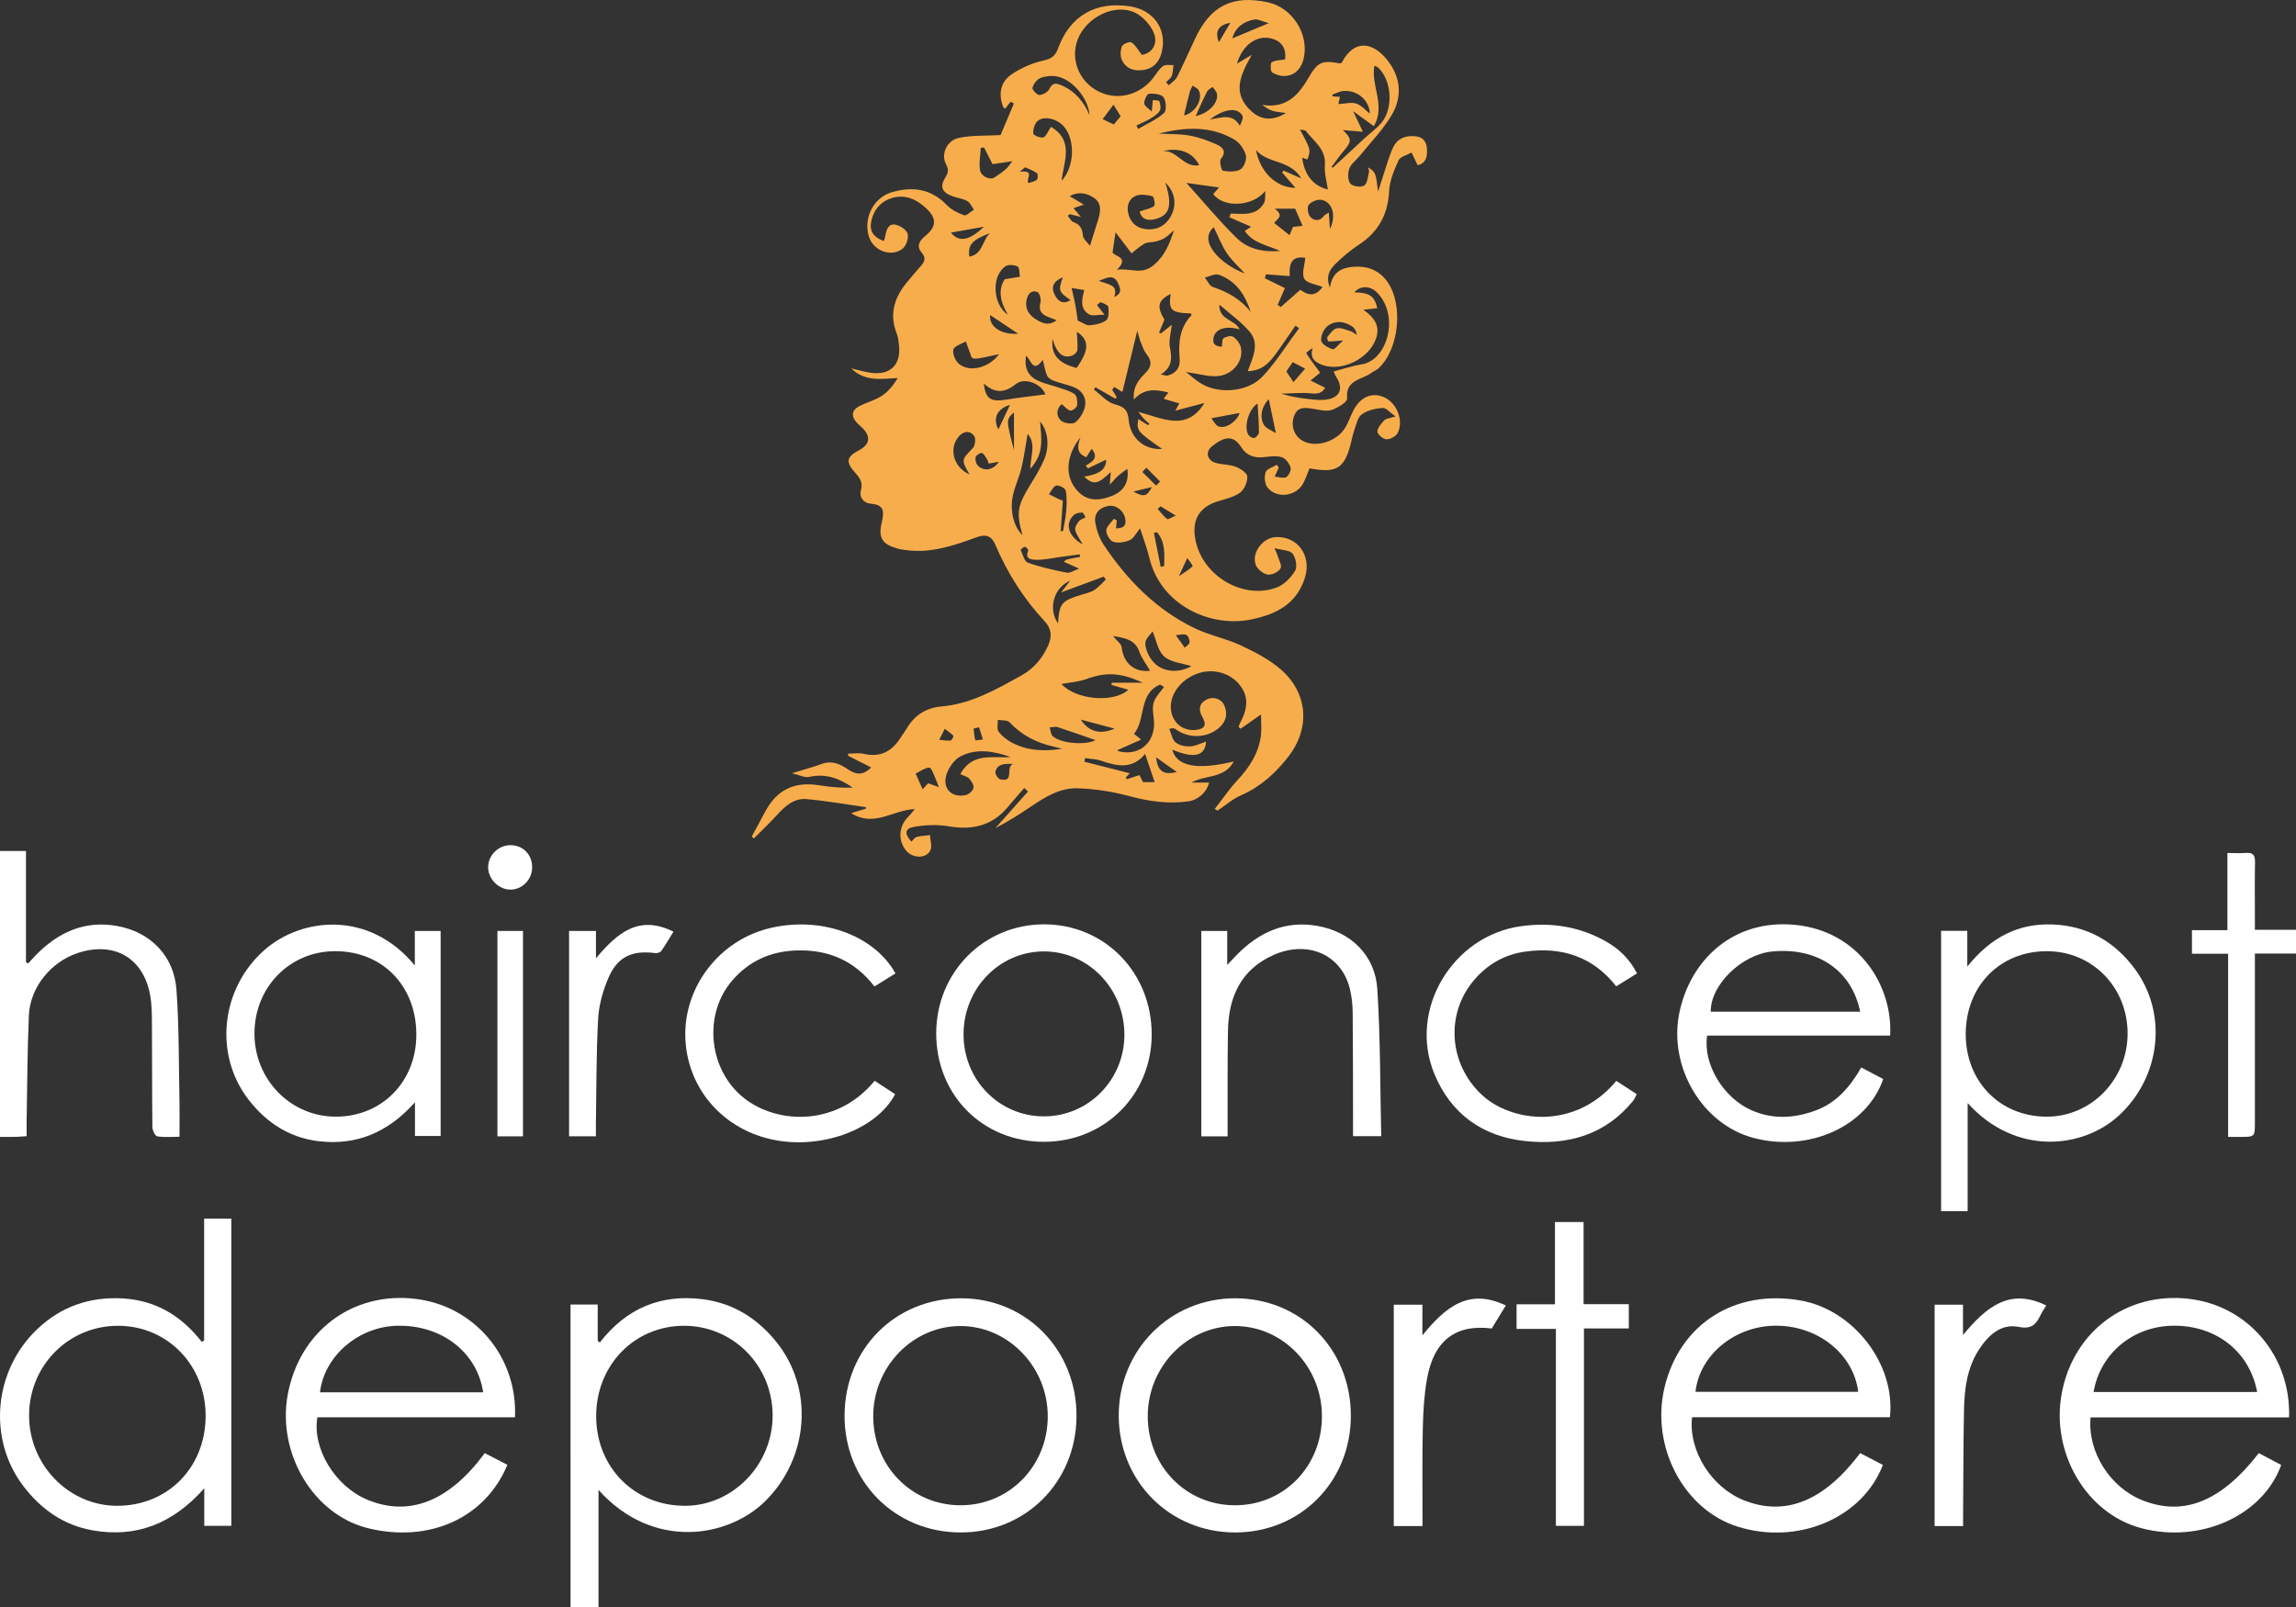 <?xml version="1.0" encoding="utf-8"?>
<!-- Generator: Adobe Illustrator 15.1.0, SVG Export Plug-In . SVG Version: 6.00 Build 0)  -->
<!DOCTYPE svg PUBLIC "-//W3C//DTD SVG 1.1//EN" "http://www.w3.org/Graphics/SVG/1.1/DTD/svg11.dtd">
<svg version="1.1" id="Layer_1" xmlns="http://www.w3.org/2000/svg" xmlns:xlink="http://www.w3.org/1999/xlink" x="0px" y="0px"
	 width="403.73px" height="282.665px" viewBox="0 0 403.73 282.665" enable-background="new 0 0 403.73 282.665"
	 xml:space="preserve">
<rect x="0" y="0" width="403.73" height="282.665" fill="#333333" stroke="none"/>
<g>
	<defs>
		<rect id="SVGID_1_" width="403.73" height="282.665"/>
	</defs>
	<clipPath id="SVGID_2_">
		<use xlink:href="#SVGID_1_"  overflow="visible"/>
	</clipPath>
	<path clip-path="url(#SVGID_2_)" fill="#F8AD4C" d="M213.601,142.271c1.336-1.71,2.56-3.525,4.034-5.106
		c2.085-2.237,3.667-4.689,4.08-7.751c0.15-1.124,0.023-2.285,0.023-3.775c-1.476,1.036-2.535,1.779-3.594,2.523
		c-0.119-0.112-0.237-0.224-0.356-0.336c0.097-0.24,0.17-0.491,0.291-0.717c1.5-2.791,1.415-4.938-0.28-6.878
		c-1.755-2.006-4.691-2.712-7.306-1.754c-2.926,1.071-4.861,3.718-4.594,6.281c0.241,2.318,2.053,3.828,4.331,3.611
		c1.632-0.155,2.008-0.893,1.178-2.309c-0.771-1.313-0.472-2.448,0.808-3.064c1.189-0.573,2.602-0.095,3.104,1.143
		c0.64,1.574,0.196,2.908-1.102,3.97c-2.128,1.742-5.304,1.778-7.524,0.103c-0.181-0.136-0.416-0.201-1.096-0.048
		c0.355,0.819,0.511,1.871,1.121,2.391c0.621,0.529,1.697,0.746,2.558,0.709c0.925-0.039,1.83-0.532,2.802-0.847
		c-0.161,2.598-2.176,3.016-5.949,1.413c0.753,2.946,4.339,3.647,10.814,2.081c-1.65,3.077-4.979,2.304-7.454,3.716h3.102
		c-0.357,1.696-1.949,3.066-3.63,3.299c-3.562,0.493-6.979-0.004-10.449-0.936c-2.944-0.791-6.041-1.269-9.086-1.36
		c-2.974-0.089-5.57,1.472-8.014,3.123c-2.046,1.381-4.117,2.724-6.371,3.864l5.714-6.415c-0.216-0.209-0.431-0.419-0.646-0.628
		c-0.939,1.084-1.904,2.146-2.812,3.253c-2.774,3.388-6.293,4.214-10.508,3.486c-2.003-0.346-4.173-0.246-6.18,0.125
		c-1.538,0.285-1.573,1.23-0.351,2.571c0.308-0.284,0.574-0.724,0.933-0.82c0.752-0.203,1.553-0.227,2.334-0.325
		c0.041,0.914,0.416,1.997,0.055,2.705c-0.766,1.499-3.143,1.392-4.281-0.019c-1.432-1.772-1.269-4.235,0.373-5.876
		c0.325-0.324,0.606-0.693,1.202-1.382c-3.872,0.122-7.129,3.274-11.209,0.711c1.149-0.351,1.865-0.568,2.581-0.787
		c0.014-0.085,0.028-0.171,0.042-0.257c-3.494-0.493-6.977-1.121-10.488-1.429c-2.202-0.194-3.773,1.268-5.198,2.824
		c-1.298,1.418-2.699,2.742-4.055,4.108c-0.119-0.119-0.238-0.238-0.357-0.357c0.745-1.378,1.511-2.745,2.23-4.137
		c2.12-4.101,5.221-5.605,9.789-4.844c1.888,0.315,3.809,0.433,5.734,0.397c-2.361-1.677-4.814-2.542-7.678-1.895
		c-0.784,0.178-1.727-0.348-3.006-0.646c2.13-0.658,3.695-1.065,5.203-1.627c1.724-0.642,3.12-0.063,4.523,0.868
		c1.22,0.809,2.507,1.445,4.196-0.256c-1.469-0.746-2.764-1.404-4.059-2.062c0-0.12,0-0.24,0-0.361c0.925,0,1.891-0.172,2.769,0.032
		c2.808,0.651,4.836-0.352,6.351-2.675c0.406-0.623,0.853-1.22,1.233-1.858c1.372-2.302,3.426-3.577,6.05-3.801
		c5.235-0.446,9.638-2.992,14.073-5.451c2.174-1.205,3.72-3.028,4.727-5.324c0.67-1.528,0.559-2.922-0.572-4.135
		c-3.713-3.984-6.594-8.496-8.724-13.5c-0.631-1.481-1.55-1.981-3.222-1.375c-4.017,1.457-8.071,2.889-12.477,2.287
		c-0.55-0.075-1.107-0.15-1.636-0.307c-2.538-0.753-3.26-1.827-2.691-4.38c0.403-1.807,0.725-3.269-1.896-3.473
		c-1.201-0.093-2.072-1.083-1.718-2.399c0.348-1.293-0.156-2.098-0.952-2.974c-1.792-1.975-1.636-2.829,0.611-4.031
		c1.876-1.004,2.111-2.344,0.663-3.852c-0.342-0.357-0.752-0.652-1.078-1.022c-1.05-1.192-0.849-2.248,0.601-2.949
		c1.278-0.619,2.698-1.002,3.867-1.774c1.102-0.728,1.959-1.828,2.757-3.098c-3.011,0.167-5.847,0.624-8.17-1.699
		c1.091,0.253,2.171,0.574,3.275,0.748c3.537,0.557,5.514-1.339,5.111-4.866c-0.077-0.674-0.145-1.378-0.393-1.999
		c-1.413-3.548-0.347-6.534,1.991-9.262c0.686-0.799,1.337-1.63,2.052-2.403c0.774-0.837,1.262-1.538,0.282-2.67
		c-0.928-1.07-0.28-2.045,0.694-2.838c1.986-1.618,2.053-3.105,0.146-4.874c-1.663-1.544-3.617-2.484-5.931-1.821
		c-1.916,0.549-3.161,1.9-3.66,3.858c-0.47,1.845,0.195,3.021,2.169,3.73c0.092-0.339,0.21-0.663,0.266-0.997
		c0.177-1.058,0.574-2.138,1.802-1.875c0.822,0.176,1.954,0.929,2.117,1.62c0.186,0.784-0.286,2.148-0.938,2.631
		c-2.11,1.563-5.236,0.241-5.937-2.316c-0.893-3.252,0.907-6.749,4.151-7.672c3.553-1.011,6.828-0.595,9.574,2.259
		c0.803,0.835,1.964,1.429,3.072,1.814c0.413,0.143,1.143-0.628,1.728-0.983c-0.392-0.523-0.679-1.237-1.201-1.525
		c-0.795-0.438-1.767-0.538-2.637-0.857c-1.79-0.656-2.209-1.688-1.188-3.296c0.529-0.833,0.604-1.368,0.113-2.301
		c-0.946-1.795,0.134-4.214,2.299-4.655c2.308-0.471,4.74-0.338,7.291-0.477c0.689-1.632,1.519-3.6,2.35-5.568
		c-0.199-0.101-0.398-0.201-0.597-0.302c-0.302,0.399-0.604,0.797-0.942,1.244c-0.153-0.146-0.329-0.237-0.38-0.374
		c-0.849-2.297-0.446-4.408,1.608-5.755c1.666-1.093,3.611-1.959,5.55-2.373c1.439-0.308,2.062-0.858,2.529-2.138
		c2.082-5.71,6.621-8.319,12.657-7.375c4.029,0.63,6.399,3.827,5.642,7.71c-0.342,1.758-1.268,3.114-3.171,3.456
		c-1.678,0.301-3.17-0.152-3.92-1.753c-0.315-0.672-0.265-1.7,0.022-2.4c0.17-0.414,1.377-0.871,1.684-0.665
		c0.713,0.48,1.164,1.351,1.821,2.193c1.921-0.346,3.016-2.125,1.915-4.265c-0.657-1.279-1.868-2.567-3.151-3.174
		c-3.544-1.679-8.519,0.783-10.045,4.695c-1.477,3.785,0.529,8.075,4.45,9.517c3.181,1.169,6.816-0.005,8.904-2.855
		c0.509-0.695,0.982-1.48,1.657-1.964c0.428-0.307,1.199-0.134,1.816-0.176c-0.089,0.645-0.072,1.331-0.302,1.921
		c-0.168,0.43-0.66,0.733-1.007,1.093c0.164,0.179,0.329,0.359,0.493,0.538c0.494-0.482,1.156-0.879,1.452-1.462
		c1.117-2.205,2.114-4.471,3.16-6.713c2.697-5.79,6.566-7.735,12.767-6.419c4.322,0.917,7.329,5.59,6.335,9.894
		c-0.38,1.645-1.363,2.856-3.082,3.061c-0.805,0.096-1.781-0.184-2.467-0.624c-0.308-0.197-0.338-1.593-0.06-1.773
		c0.604-0.392,1.488-0.351,2.331-0.499c0.278-1.878-0.574-3.249-2.449-3.699c-2.562-0.615-5.033,1.149-6.004,4.433
		c0.945-0.56,1.778-1.053,2.611-1.546c-1.926,3.443-3.645,6.675-0.045,9.947c1.761,1.6,3.825,1.672,6.055,0.283
		c-0.861-0.13-1.635-0.161-2.35-0.38c-0.657-0.202-1.252-0.606-1.833-1.058c3.949,0.686,6.204-1.442,7.975-4.48
		c1.818-3.119,2.395-3.381,5.785-2.799c0.097-0.072,0.229-0.126,0.28-0.222c2.149-4.055,5.395-3.59,7.937-0.397
		c2.431,3.053,2.694,6.478,0.781,9.719c-1.521,2.577-3.688,4.775-5.586,7.129c-0.619,0.769-1.535,1.405-1.86,2.273
		c-0.293,0.782-0.278,2.055,0.19,2.633c0.404,0.499,1.901,0.706,2.438,0.341c0.579-0.396,0.631-1.597,0.858-2.461
		c0.052-0.193-0.119-0.445-0.213-0.755c1.367,0.873,1.372,0.886,1.797,4.272c0.251-0.785,0.493-1.574,0.756-2.356
		c0.606-1.805,1.09-3.669,1.877-5.393c0.661-1.448,1.955-2.094,3.661-1.998c1.466,0.083,2.167,0.767,2.287,2.137
		c0.129,1.478-0.193,2.698-1.637,2.965c-0.413-0.863-0.738-1.539-1.063-2.215c-0.788,0.445-1.978,0.705-2.284,1.371
		c-0.789,1.713-1.57,3.587-1.662,5.431c-0.205,4.137-1.908,7.18-5.344,9.427c-1.491,0.976-2.879,2.158-4.149,3.411
		c-0.951,0.938-1.684,2.13-0.918,4.131c0.401-2.683,1.994-3.5,3.994-3.672c2.427-0.21,4.538,0.473,6.045,2.528
		c2.935,4.004,2.16,11.995-1.505,15.327c-0.355,0.323-0.849,0.49-1.235,0.784c-1.648,1.254-4.606,1.166-4.267,4.534
		c0.06,0.597-1.676,1.647-2.743,2.002c-0.913,0.304-2.066-0.029-3.097-0.186c-1.456-0.222-2.899-0.537-3.525,1.346
		c-0.62,1.867,0.218,3.752,1.974,4.467c2.357,0.959,5.756-0.257,7.108-2.608c0.522-0.908,0.879-1.91,1.344-2.853
		c1.209-2.447,3.306-3.365,5.448-2.404c2.227,0.998,3.494,4.126,2.368,6.295c-0.302,0.58-1.304,1.12-1.963,1.095
		c-0.58-0.021-1.59-0.859-1.587-1.331c0.006-0.684,0.673-1.436,1.211-2.016c0.29-0.313,0.902-0.328,1.975-0.671
		c-0.971-0.673-1.652-1.535-2.271-1.492c-1.259,0.087-2.666,0.407-3.664,1.12c-0.732,0.523-0.973,1.801-1.317,2.783
		c-0.328,0.93-0.488,1.917-0.756,2.87c-1.109,3.926-2.518,4.711-7.121,3.846c-0.322,0.79-0.625,1.641-1.008,2.453
		c-1.145,2.426-4.692,3.018-6.368,0.934c-0.501-0.623-0.61-1.893-0.35-2.685c0.196-0.595,1.272-0.9,1.956-1.334l0.37,0.479
		c-0.188,0.414-0.375,0.828-0.729,1.613c0.782,0.056,1.581,0.352,2.04,0.079c0.456-0.272,0.91-1.227,0.761-1.683
		c-0.237-0.717-0.876-1.601-1.536-1.808c-0.95-0.299-2.082-0.141-3.118-0.023c-1.697,0.193-3.065-0.241-4.006-1.721
		c-1.46-2.298-3.061-1.847-5.146-0.188c-1.264,1.006-0.862,2.527,0.696,2.943c1.13,0.302,2.376,0.245,3.452,0.658
		c0.82,0.315,1.999,1.078,2.043,1.709c0.064,0.932-0.493,2.246-1.231,2.811c-1.03,0.788-2.45,1.118-3.745,1.497
		c-3.392,0.991-4.795,3.202-4.164,6.717c1.139,6.344,8.257,10.704,14.254,8.527c1.305-0.474,2.541-1.723,3.285-2.936
		c0.431-0.704,0.134-2.279-0.421-3.03c-0.454-0.614-1.774-0.589-3.187-0.978c0.334,0.787,0.439,0.979,0.497,1.183
		c0.229,0.81,0.852,1.852,0.558,2.379c-0.35,0.627-1.557,1.209-2.269,1.087c-0.792-0.135-1.803-0.952-2.087-1.708
		c-0.794-2.121,1.235-4.774,3.513-4.883c3.833-0.183,6.327,3.221,5.149,7.081c-1.437,4.708-5.109,6.532-9.557,7.42
		c-7.154,1.429-15.846-2.549-17.824-10.883c-0.395-1.662-1.022-3.269-1.625-5.158c-0.695,0.838-1.111,1.751-1.8,2.065
		c-0.861,0.392-2.035,0.576-2.903,0.304c-0.597-0.187-1.262-1.313-1.239-1.998c0.023-0.695,0.852-1.364,1.328-2.044
		c0.171,0.089,0.342,0.178,0.512,0.268c-0.036,0.424-0.073,0.849-0.12,1.405c1.325,0.015,1.879-0.493,1.596-1.781
		c-0.312-1.42-1.635-2.406-3.012-2.146c-1.579,0.297-2.485,1.38-2.234,2.906c0.224,1.363,0.73,2.79,1.492,3.935
		c4.114,6.179,9.212,11.378,15.968,14.646c2.601,1.258,5.54,1.809,8.158,3.036c2.493,1.17,5.046,2.49,7.087,4.293
		c4.683,4.138,5.112,10.23,1.296,15.191c-2.239,2.91-4.906,5.355-8.374,6.868c-1.485,0.649-2.759,1.781-4.128,2.694
		C213.931,142.46,213.766,142.365,213.601,142.271 M201.866,74.763c0.084-0.077,0.168-0.154,0.252-0.231
		c-0.31-0.272-0.64-0.524-0.925-0.82c-0.273-0.282-0.499-0.609-1.033-1.277c4.333,1.131,8.491,3.53,11.63-1.562
		c-1.666,0.436-3.215,0.842-5.12,1.342c0.436-0.795,0.582-1.064,0.696-1.273c-0.979-0.288-1.819-0.534-2.751-0.808
		c0.358-0.474,0.538-0.713,0.835-1.107c-2.262-0.572-4.247-0.762-6.073,1.232c-0.207-2.371,0.966-3.566,2.124-4.758
		c0.964-0.992,1.109-1.955,0.185-3.107c-0.492-0.614-0.772-1.413-1.079-2.157c-0.234-0.567-0.36-1.179-0.625-2.079
		c-0.962,3.953-1.822,7.487-2.623,10.777c-0.349-0.214-0.899-0.552-1.449-0.889c-0.112,0.169-0.224,0.338-0.335,0.507
		c0.259,0.423,0.518,0.846,0.776,1.269c-0.07,0.099-0.141,0.198-0.212,0.298c-1.172-0.672-2.343-1.344-3.515-2.015
		c-0.095,0.13-0.19,0.26-0.285,0.39c1.209,0.902,2.304,2.233,3.658,2.595c1.655,0.443,2.317,0.989,2.471,2.735
		c0.289,3.293,2.844,5.371,5.882,5.12c-4.414-3.078-4.515-3.201-4.196-5.251C200.75,74.064,201.309,74.414,201.866,74.763
		 M208.533,65.419c0.899,0.704,1.589,1.313,2.345,1.826c3.13,2.126,8.474,1.829,11.177-1.079c2.389-2.57,4.267-5.614,6.37-8.448
		l-0.63-0.454c-1.102,1.595-2.183,3.206-3.313,4.78c-1.187,1.652-2.488,3.163-5.082,3.241c0.925-2.449,2.141-4.877,0.293-7.006
		c-1.53-1.763-3.495-3.146-5.268-4.698c-0.144,2.726,2.7,2.549,3.558,4.344c-2.426-0.686-4.256-0.118-4.588,1.441
		c-0.277,1.304,0.543,1.562,1.461,1.606c0.095-0.605,0.013-1.324,0.277-1.489c0.463-0.29,1.315-0.51,1.685-0.269
		c0.601,0.392,1.174,1.12,1.354,1.811c0.591,2.267-1.213,4.795-3.926,5.102C212.598,66.314,210.861,65.74,208.533,65.419
		 M239.734,54.474c2.105,1.477,2.942,2.967,2.225,5.071c-1.193,3.505-5.992,5.9-9.46,4.626c-1.263-0.465-2.241-1.213-1.668-2.942
		c-0.489,0.258-1.187,0.819-1.139,0.893c0.822,1.261,1.736,2.461,2.445,3.425c-0.479,0.389-1.082,0.879-1.686,1.368
		c0.81,0.406,1.619,0.811,2.564,1.284c-0.858,1.487-2.274,0.912-3.549,0.908c-1.395-0.005-2.789,0.083-4.185,0.13
		c1.685,0.523,3.293,0.777,4.912,0.952c0.979,0.105,1.989,0.227,2.953,0.099c2.498-0.334,3.171-1.956,1.787-4.05
		c-0.191-0.29-0.289-0.641-0.411-0.918c1.699-0.44,3.288-0.984,4.922-1.248c4.557-0.737,6.673-8.498,2.754-12.573
		c-1.268-1.319-3.041-1.287-4.043-0.075c2.636,0.023,3.532,0.629,4.031,2.772C241.535,54.27,240.89,54.343,239.734,54.474
		 M216.192,38.213c0.068-0.216,0.136-0.433,0.204-0.65c2.153,0.028,4.484,0.471,5.837-1.799c0.342-0.574,0.185-1.446,0.258-2.182
		c-2.11,2.719-7.29,3.066-9.157,0.549c0.364-0.412,0.73-0.827,1.031-1.167c-1.871-0.26-3.645-0.505-5.748-0.797
		c2.994,3.319,5.746,6.651,8.81,9.665c2.031,2.001,4.796,2.56,7.671,2.298c-2.162-1-4.708-1.311-6.22-3.511
		c0.459-0.306,0.799-0.532,1.119-0.747C218.638,39.28,217.415,38.747,216.192,38.213 M190.622,83.834
		c2.877-0.477,3.854-1.331,3.883-2.998c-0.991,0.474-2.101,1.006-3.211,1.537c-0.124-0.168-0.249-0.337-0.373-0.505
		c1.239-0.677,2.316-1.401,1.038-2.944c-0.334,0.53-0.611,0.97-0.931,1.478c-1.708-0.641-1.649-1.851-1.038-3.504
		c-2.488,3.121-2.749,6.59-0.908,8.975c1.621,2.101,3.692,2.493,6.637,1.256c1.942-0.816,2.859-2.432,2.511-4.675
		c-0.575,0.431-1.106,0.778-1.576,1.193c-0.434,0.384-0.803,0.841-1.506,1.593c0.081-1.08,0.118-1.571,0.167-2.216
		C193.028,85.197,192.292,85.331,190.622,83.834 M206.456,40.492c-0.555,0.463-1.069,0.99-1.677,1.37
		c-0.486,0.305-1.072,0.48-1.636,0.625c-0.614,0.157-1.335,0.062-1.863,0.348c-0.836,0.453-1.55,1.131-2.312,1.712
		c-0.977-1.285-1.89-2.484-2.816-3.702c-0.173,1.185-0.321,2.2-0.514,3.524c0.262,0.756,3.096,0.819,0.76,3.064
		c2.473-0.329,4.353,1.048,6.583-0.902C204.964,44.796,205.655,42.763,206.456,40.492 M203.732,23.495
		c1.82,0.1,3.671,0.027,5.45,0.351c1.667,0.303,3.313,0.902,4.86,1.609c0.956,0.437,1.7,1.205,0.636,2.494
		c-0.312,0.378,0.098,2.033,0.352,2.076c1.013,0.173,2.278,0.247,3.093-0.239c0.626-0.373,1.145-1.758,0.946-2.484
		c-0.282-1.03-1.073-2.192-1.982-2.733C212.873,22.063,208.32,22.36,203.732,23.495 M180.697,76.303
		c-0.367,2.076-0.631,4.068-1.09,6.015c-0.367,1.556-1.064,3.032-1.449,4.585c-0.674,2.715,0.085,5.804,1.629,7.19
		c-1.107-3.981-0.898-5.132,1.4-8.87c0.902-1.468,1.826-2.953,2.473-4.539c0.961-2.357,0.554-5.086-0.77-6.543
		c0.221,2.842,0.777,5.698-1.738,8.291C181.261,80.064,182.206,77.958,180.697,76.303 M200.929,120.063
		c-3.88-1.834-6.572-1.864-9.817-0.669c-1.466,0.539-3.096,0.631-4.469,0.891c2.424,2.705,8.99,3.456,11.781,1.024
		c-1.035-0.298-2.021-0.581-3.006-0.865c0.034-0.127,0.068-0.254,0.102-0.381H200.929z M234.118,29.382
		c0.082,0.034,0.165,0.067,0.248,0.101c1.832-1.697,3.66-3.399,5.498-5.089c1-0.921,2.126-1.731,3.007-2.753
		c2.148-2.492,1.891-7.346-0.437-9.669c-0.262-0.262-0.681-0.369-0.762-0.412c-0.66,3.506,2.042,7.01-0.096,10.629
		c-1.248-0.904-2.261-1.637-3.646-2.641c0.718,1.512,1.159,2.44,1.72,3.621c-1.572-0.129-2.546-0.209-3.52-0.289
		c1.522,1.401,1.564,2.015,0.351,3.415C235.635,27.273,234.902,28.351,234.118,29.382 M168.853,136.141
		c2.17-3.932,5.743-2.733,8.868-3.011c-2.958-1.022-5.992-1.594-8.851-0.099c-1.095,0.573-2.055,1.978-2.446,3.205
		c-0.782,2.452,0.987,4.179,3.458,3.565c0.53-0.131,1.206-0.755,1.303-1.252c0.094-0.485-0.377-1.175-0.769-1.629
		C170.125,136.583,169.563,136.478,168.853,136.141 M205.854,51.674c-2.286,1.195-2.477,2.195-1.104,4.546
		c-0.34,0.826-0.644,1.564-0.946,2.303c0.119,0.033,0.237,0.066,0.357,0.099c0.688-0.55,1.376-1.101,1.893-1.513
		c-0.148,1.415-0.565,2.722-0.344,3.909c0.351,1.865,0.531,3.507-1.6,4.837c0.664,0.114,0.966,0.258,1.21,0.192
		c1.524-0.415,2.253-1.426,2.111-3.018c-0.248-2.791,0.011-5.438,2.081-7.596c0.034-0.036-0.071-0.204-0.114-0.309
		C205.912,54.994,205.454,54.58,205.854,51.674 M229.516,45.346c-2.12-0.341-2.894,0.605-2.729,3.208
		c-1.385-0.104-2.786-0.208-4.187-0.313c-0.061,0.234-0.12,0.467-0.181,0.7c1.202,0.59,2.403,1.18,3.521,1.727
		c-0.453,1.047-0.865,1.996-1.276,2.946c0.185,0.126,0.368,0.251,0.553,0.376c1.126-0.994,2.252-1.988,3.424-3.022
		c1.326,0.956,2.604,1.306,3.924-0.5c-1.166-0.476-2.752-0.639-3.214-1.445C228.853,48.153,229.409,46.682,229.516,45.346
		 M186.675,71.07c-0.973,0.889-0.96,2.1-0.138,2.874c0.533,0.502,2.058,0.726,2.542,0.335c0.847-0.685,1.57-1.887,1.734-2.965
		c0.21-1.386-0.549-2.673-1.989-3.23c-1.146-0.443-2.367-0.69-3.521-1.115c-0.453-0.167-0.996-0.5-1.177-0.902
		c-0.347-0.775-0.467-1.653-0.761-2.801c-1.719,2.461-2.031,0.064-2.93-0.708c-0.385,2.192,0.376,3.617,2.136,4.42
		c1.111,0.508,2.34,0.75,3.502,1.153c0.985,0.341,2.064,0.584,2.874,1.18c0.426,0.314,0.54,1.312,0.457,1.957
		c-0.049,0.383-0.784,0.977-1.161,0.942C187.763,72.167,187.333,71.583,186.675,71.07 M200.399,37.182
		c1.038-0.355,1.93-0.479,2.542-0.959c0.239-0.187-0.03-1.653-0.273-1.713c-0.931-0.232-2.059-0.419-2.902-0.087
		c-1.274,0.501-1.689,1.785-1.371,3.124c0.36,1.512,1.37,2.492,2.919,2.724c2.123,0.317,3.79-0.621,4.698-2.505
		c0.946-1.967,0.539-4.065-1.102-5.661c1.257,3.982,0.832,5.692-1.646,6.393C201.835,38.901,200.726,38.589,200.399,37.182
		 M188.104,37.658l-0.343,0.291c0.316,0.379,0.559,0.946,0.961,1.099c1.102,0.422,1.598,1.021,1.673,2.282
		c0.042,0.699,0.876,1.35,1.265,1.897c0.541-1.722,1.002-3.171,1.452-4.624c0.443-1.429,0.638-2.908-0.797-3.842
		c-1.277-0.832-2.734-1.114-4.233-0.262c0.848,0.503,1.499,0.889,2.497,1.48c-0.933,0.325-1.343,0.468-1.815,0.632
		c0.414,0.488,0.727,0.857,1.316,1.552C189.125,37.918,188.614,37.789,188.104,37.658 M196.441,131.943
		c0.125,0.058,0.33,0.202,0.555,0.248c3.718,0.752,6.412-1.998,5.872-5.916c-0.13-0.94-0.256-1.996,0.044-2.847
		c0.339-0.962,1.16-1.753,1.772-2.618c-0.233-0.14-0.466-0.279-0.699-0.419c-3.818,1.61-2.476,6.115-4.579,8.665
		c0.375,0.299,0.65,0.519,1.267,1.011C199.046,130.789,197.739,131.368,196.441,131.943 M233.495,33.324
		c-0.191-1.407-0.647-2.861-0.528-4.267c0.238-2.828-1.923-4.17-3.318-5.992c-0.159-0.208-0.622-0.183-1.076-0.299
		c1.938,3.57,1.938,3.57,1.316,5.296c-0.306-0.108-0.588-0.208-0.915-0.324C229.398,30.84,230.943,32.695,233.495,33.324
		 M186.774,131.679c-0.529-0.133-1.056-0.275-1.587-0.397c-2.956-0.681-5.539-1.977-7.642-4.248c-0.396-0.426-1.38-0.307-2.092-0.44
		c0.031,0.71-0.2,1.616,0.151,2.087c0.599,0.803,1.488,1.477,2.389,1.95C180.761,132.083,183.772,132.148,186.774,131.679
		 M184.808,22.309c4.105,2.435,2.245,6.109,1.854,9.502c2.28-2.421,2.458-7.202,0.404-9.573c-1.188-1.371-3.52-1.943-4.64-0.93
		c-0.515,0.466-0.78,1.447-0.741,2.172c0.016,0.29,1.258,0.844,1.756,0.687C183.956,24.004,184.246,23.125,184.808,22.309
		 M188.202,102.104c-2.992,1.28-3.914,5.035-2.158,7.527c0.231-3.531,0.573-3.942,4.144-5.05c0.764-0.237,1.593-0.398,2.247-0.819
		c0.754-0.486,1.347-1.221,2.01-1.848c-0.118-0.17-0.236-0.339-0.355-0.509c-2.357,0.872-4.715,1.744-7.502,2.775
		C187.238,103.345,187.597,102.882,188.202,102.104 M189.917,97.931c-0.015-0.147-0.03-0.293-0.046-0.44
		c-1.212,0.163-2.423,0.329-3.636,0.489c-1.337,0.178-2.678,0.501-4.01,0.466c-0.705-0.018-2.124-0.04-1.414-1.627
		c0.054-0.119-0.393-0.654-0.6-0.649c-0.259,0.006-0.762,0.483-0.726,0.561c0.357,0.792,0.638,2.005,1.252,2.222
		c2.222,0.787,4.551,1.304,6.871,1.76c0.566,0.111,1.255-0.4,2.141-0.715c-1.103-0.498-1.854-0.836-2.714-1.224
		c0.327-0.211,0.47-0.365,0.638-0.402C188.417,98.206,189.168,98.075,189.917,97.931 M172.975,67.439
		c0.367,2.803,1.246,3.285,4.117,2.82c2.252-0.364,4.524-0.61,6.728-0.9c-0.583-1.78-3.585-3.108-5.207-1.806
		C176.737,69.058,175.028,69.282,172.975,67.439 M220.852,26.36c0.724,3.919,3.587,6.673,6.941,6.678
		c-0.851-0.978-1.6-1.84-2.349-2.701c0.092-0.109,0.183-0.218,0.275-0.327c0.895,0.394,1.789,0.789,3.109,1.372
		C226.825,28.009,222.834,28.837,220.852,26.36 M197.986,136.726c0.04,0.107,0.08,0.213,0.12,0.32
		c0.734-0.238,1.467-0.477,2.259-0.735c0.255,0.507,0.494,0.983,0.625,1.243h2.053c-0.516-1.518-1.063-3.13-1.686-4.964
		c-2.233,2.728-4.898,2.179-7.67,1.213c-0.913-0.318-1.932-0.329-2.902-0.48c-0.032,0.212-0.064,0.425-0.096,0.637
		c2.66,0.677,5.319,1.353,7.963,2.026C198.583,136.063,198.284,136.395,197.986,136.726 M194.211,55.342
		c-1.209,0-2.143,0.283-2.704-0.054c-1.694-1.016-1.245-2.712-0.854-4.283c-0.876-0.14-1.617-0.259-2.232-0.358
		c0.244,1.072,0.491,2.021,0.67,2.983c0.188,1.011,0.31,2.034,0.416,2.748c0.884,0.376,1.504,0.88,2.073,0.829
		c1.021-0.093,2.181-0.298,2.949-0.89c0.467-0.359,0.454-1.55,0.359-2.331c-0.04-0.334-0.813-0.635-1.302-0.826
		c-0.145-0.056-0.456,0.315-0.691,0.49C193.188,54.026,193.48,54.402,194.211,55.342 M209.498,117.145
		c-1.555-0.501-3.568-0.635-4.777-1.689c-1.135-0.99-1.417-2.954-2.041-4.41c-0.316,0.468-1.292,1.269-1.285,2.061
		c0.009,1.062,0.573,2.284,1.265,3.142C204.264,118.235,207.25,118.473,209.498,117.145 M170.855,62.877
		c-0.449-1.243-0.737-2.038-1.024-2.833c-0.773,0.465-2.05,0.814-2.191,1.425c-0.174,0.754,0.357,2.028,1.006,2.547
		c1.946,1.552,5.283,0.63,7.037-1.729C171.422,63.203,171.422,63.203,170.855,62.877 M191.582,20.246
		c-0.181-2.94-3.044-6.342-5.802-6.819c-0.92-0.158-2-0.049-2.857,0.302c-0.617,0.253-1.19,1.053-1.377,1.723
		c-0.086,0.311,0.813,1.279,1.23,1.258c0.623-0.032,1.494-0.539,1.76-1.087c0.543-1.118,1.204-1.006,2.079-0.635
		C189.023,16.008,190.56,17.848,191.582,20.246 M219.932,54.857c-0.983-2.978-2.556-5.474-5.635-6.541
		c-0.676-0.233-1.618,0.309-2.438,0.494c0.463,0.572,0.82,1.464,1.408,1.66C215.892,51.345,218.185,52.63,219.932,54.857
		 M195.731,111.851c0.689,0.873,1.443,1.391,1.507,1.984c0.301,2.781,2.259,4.475,5.007,4.119c-0.644-1.102-1.473-2.14-1.893-3.322
		C199.587,112.475,197.857,112.214,195.731,111.851 M170.484,83.439c-1.493-2.578-1.424-2.58,0.576-4.631
		c0.416-0.427,0.56-1.688,0.236-2.144c-0.62-0.874-1.681-0.958-2.547-0.069C166.761,78.639,167.52,82.118,170.484,83.439
		 M185.068,59.594c-0.297,2.816,1.089,4.319,4.243,5.112c2.219-3.132,2.278-4.895,0.037-6.359c0.054,1.146,0.183,2.183,0.105,3.203
		c-0.027,0.349-0.512,0.808-0.89,0.961C187.011,63.135,185.831,62.222,185.068,59.594 M173.044,25.948
		c-0.194,0.017-0.389,0.033-0.583,0.049c-0.068,1.285-0.327,2.598-0.149,3.848c0.169,1.187,1.764,1.893,2.562,1.362
		c0.678-0.451,1.351-0.919,1.973-1.442c0.36-0.303,0.614-0.731,1.173-1.42c-1.542,0.232-2.593,0.389-3.488,0.523
		C173.961,27.748,173.503,26.848,173.044,25.948 M176.672,49.107c1.187-0.195,1.933-0.318,2.68-0.44
		c-0.121-0.624-0.052-1.603-0.404-1.79c-0.576-0.307-1.62-0.392-2.129-0.057c-2.495,1.641-2.319,6.723,0.423,8.539
		C175.819,53.049,175.497,50.896,176.672,49.107 M226.754,41.359c0.223-0.527,0.426-1.011,0.615-1.462
		c0.642-0.068,1.204-0.128,1.682-0.178c-0.47-1.08-0.886-2.038-1.31-3.012h-3.587c1.866,1.369,0.171,1.873-0.071,2.53
		C224.978,39.948,225.766,40.574,226.754,41.359 M233.854,40.275c1.175-2.327,0.429-4.75-1.456-5.129
		c-0.705-0.142-1.821,0.321-2.282,0.888c-0.326,0.4-0.121,1.688,0.31,2.137c0.633,0.661,1.652,0.818,2.381-0.206
		c0.146-0.205,0.438-0.305,0.855-0.58C233.729,38.398,233.78,39.17,233.854,40.275 M185.807,56.325
		c-0.645-0.253-1.155-0.441-1.655-0.652c-1.133-0.475-1.544-1.203-1.195-2.492c0.149-0.554-0.162-1.7-0.535-1.837
		c-1.057-0.388-1.694,0.34-1.913,1.398c-0.303,1.463,0.332,2.54,1.489,3.309C183.121,56.796,184.318,57.418,185.807,56.325
		 M213.424,39.961c-2.806,2.395,1.076,6.467,5.483,8.145c-0.991-1.093-2.237-2.205-3.147-3.545
		C214.841,43.209,214.251,41.631,213.424,39.961 M236.182,59.875c-1.31,0.104-1.959,0.182-2.606,0.168
		c-0.072-0.001-0.284-0.662-0.171-0.794c0.49-0.573,1.012-1.373,1.646-1.505c0.745-0.156,1.632,0.248,2.429,0.497
		c0.403,0.126,0.745,0.445,1.114,0.677c-0.115-0.686-0.383-1.2-0.804-1.49c-1.393-0.959-2.989-1.102-4.313-0.112
		c-0.688,0.514-1.254,1.732-1.166,2.557c0.063,0.607,1.217,1.305,2.009,1.536C234.682,61.515,235.344,60.597,236.182,59.875
		 M192.631,130.162c-2.039-0.709-4.322-1.532-6.628-2.281c-0.425-0.139-0.946,0.016-1.423,0.036c0.166,0.524,0.174,1.223,0.526,1.54
		C186.632,130.83,191.048,131.051,192.631,130.162 M199.821,22.079c0.107,0.199,0.214,0.397,0.322,0.595
		c1.537-0.899,3.223-1.63,4.532-2.788c0.477-0.421,0.397-2.091-0.06-2.76c-0.387-0.568-1.699-0.706-2.571-0.64
		c-0.348,0.026-0.883,1.135-0.836,1.71c0.039,0.479,0.805,0.899,1.321,1.418c0.092-0.973,0.141-1.494,0.19-2.014
		c0.397,0.059,1.089,0.029,1.14,0.196c0.165,0.539,0.319,1.287,0.064,1.7c-0.362,0.585-1.053,1.008-1.674,1.382
		C201.479,21.342,200.634,21.684,199.821,22.079 M235.34,18.308c1.21-0.061,2.281-0.378,3.152-0.088
		c0.92,0.306,1.647,1.19,2.378,1.759c-0.051-2.304-2.165-4.204-4.71-3.967c-0.646,0.061-1.267,0.423-1.899,0.646
		c0.034,0.101,0.069,0.202,0.105,0.302c0.385,0.022,0.771,0.043,1.242,0.069C235.49,17.592,235.397,18.033,235.34,18.308
		 M186.513,93.434c0.137-0.017,0.273-0.034,0.41-0.051c0.192-1.146,0.465-2.286,0.553-3.441c0.093-1.215,0.161-2.475-0.079-3.65
		c-0.088-0.43-1.177-1.021-1.656-0.905c-0.525,0.126-0.872,0.986-1.297,1.526c0.572,0.286,1.142,0.576,1.717,0.855
		c0.157,0.076,0.329,0.121,0.728,0.264C186.767,89.808,186.639,91.621,186.513,93.434 M221.134,70.965
		c-1.557,0.909-2.518,4.236-1.558,5.588c0.197,0.278,0.78,0.561,1.026,0.458c0.348-0.145,0.775-0.646,0.773-0.993
		C221.368,74.333,221.228,72.649,221.134,70.965 M210.252,20.411c2.188-0.453,3.954-2.207,3.757-3.821
		c-0.058-0.458-0.503-0.869-0.771-1.302c-0.342,0.274-0.821,0.478-1.001,0.834C211.528,17.518,210.913,18.96,210.252,20.411
		 M161.012,136.052c0.518,1.174,0.842,1.909,1.218,2.762c0.365-0.399,0.709-0.774,0.978-1.068c0.629,0.227,1.141,0.413,1.896,0.686
		c-1.346-3.376-1.397-3.564-1.976-3.409C162.301,135.245,161.557,135.774,161.012,136.052 M223.105,70.225
		c-1.166,1.054-1.725,3.143-0.828,4.537c0.378,0.586,1.233,0.864,2.076,1.417C223.848,73.764,223.461,71.921,223.105,70.225
		 M203.668,26.815c2.939-1.273,4.246,2.836,7.199,2.234C209.616,26.557,206.916,25.713,203.668,26.815 M216.689,6.753
		c1.965-0.821,3.891-1.626,6.409-2.678c-1.151-0.309-1.913-0.763-2.567-0.641C218.608,3.792,217.198,4.881,216.689,6.753
		 M208.192,20.28c1.753-0.264,3.489-2.733,2.575-4.412c-0.194-0.356-0.695-0.545-1.054-0.81c-0.169,0.361-0.396,0.707-0.496,1.087
		C208.839,17.579,208.5,19.023,208.192,20.28 M190.386,95.747c-0.566-1.028-1.124-1.729-1.318-2.519
		c-0.109-0.447,0.29-1.111,0.629-1.546c0.263-0.338,0.787-0.472,1.194-0.696c-0.188-0.296-0.375-0.838-0.566-0.84
		c-0.492-0.004-1.113,0.089-1.459,0.395C187.202,92.012,187.777,94.277,190.386,95.747 M213.009,73.554
		c0.381,0.452,0.726,1.254,1.283,1.449c1.38,0.481,3.372-1.092,3.664-2.378C216.599,72.879,215.083,73.164,213.009,73.554
		 M212.746,21.003c2.131-0.287,3.959-1.146,5.261,1.103c0.343-0.661,0.671-1.389,0.437-1.792
		C217.602,18.861,215.357,19.051,212.746,21.003 M167.205,40.906c1.462,1.796,3.279,1.373,5.805-1.026
		C170.825,40.266,169.016,40.585,167.205,40.906 M173.843,81.528c-0.116-0.321-0.156-0.566-0.281-0.754
		c-0.269-0.404-0.521-0.989-0.895-1.097c-0.297-0.086-1.004,0.36-1.101,0.694c-0.123,0.427,0.031,1.114,0.332,1.451
		c1.055,1.184,2.822,0.866,3.743-0.615C175.053,81.313,174.479,81.416,173.843,81.528 M174.103,40.994
		c-3.195,1.204-3.928,2.042-3.655,4.142C172.833,44.731,172.735,42.166,174.103,40.994 M203.429,93.586
		c-0.176,0.04-0.352,0.081-0.527,0.122c0.4,1.995,0.799,3.989,1.198,5.984c0.203-0.045,0.406-0.091,0.607-0.136
		C204.75,97.455,204.957,95.313,203.429,93.586 M195.984,128.137c-1.924-0.514-3.74-0.999-5.93-1.584
		C191.444,128.759,193.615,129.201,195.984,128.137 M178.126,134.343c-1.515-0.046-2.735-0.039-3.094,1.377
		c-0.093,0.368,0.467,1.245,0.854,1.334C178.474,137.645,176.721,134.984,178.126,134.343 M227.314,63.692
		c-0.354,0.514-0.722,1.049-1.125,1.636c0.353,0.526,0.686,1.022,1.257,1.875c0.774-0.897,1.391-1.611,2.052-2.377
		C228.545,64.332,227.956,64.025,227.314,63.692 M174.106,55.397c-0.235,2.064,1.979,3.512,4.938,3.301
		C177.406,57.604,175.769,56.507,174.106,55.397 M195.801,18.406c-0.786,1.05-1.356,1.812-1.907,2.548
		c0.865,0.413,1.413,0.675,1.958,0.936c0.39-0.467,0.794-0.951,1.2-1.437C196.754,19.964,196.472,19.503,195.801,18.406
		 M186.88,48.774c-1.645,0.671-2.109,1.704-1.442,3.028c0.545,1.08,1.396,1.87,2.809,0.976
		C186.144,51.314,186.071,51.124,186.88,48.774 M178.297,79.167v-6.623C176.9,73.783,176.9,73.783,178.297,79.167 M193.227,49.381
		c1.523,0.671,3.494,0.607,2.692,2.851c1.197-0.566,1.294-1.09,0.686-2.412C195.836,48.15,194.75,48.831,193.227,49.381
		 M175.553,75.521c0.663-1.406,1.362-2.887,2.038-4.319C175.314,71.884,174.543,73.564,175.553,75.521 M203.303,133.188
		c0.199,2.372,1.286,3.199,3.617,2.568C205.67,134.868,204.526,134.056,203.303,133.188 M180.259,29.417
		c-0.316,0.257-0.631,0.514-0.946,0.772c2.783-0.259,1.023,1.138,1.525,2.009c0.512-0.186,1.109-0.269,1.494-0.599
		c0.203-0.174,0.201-1.01,0.007-1.148C181.717,30.006,180.962,29.748,180.259,29.417 M201.585,82.257
		c-0.238,0.249-0.475,0.498-0.713,0.746c0.805,0.799,1.611,1.598,2.416,2.397c0.234-0.238,0.468-0.475,0.701-0.712
		C203.188,83.878,202.388,83.067,201.585,82.257 M208.323,113.893c0.192-0.189,0.78-0.505,0.842-0.903
		c0.068-0.431-0.253-1.233-0.585-1.348c-0.559-0.193-1.261,0.03-1.822,0.072C207.328,112.506,207.74,113.082,208.323,113.893
		 M165.155,130.103c0.836,0.072,1.433,0.208,2,0.128c0.211-0.03,0.561-0.758,0.489-0.836c-0.406-0.439-0.922-0.777-1.511-1.236
		C165.789,128.844,165.579,129.262,165.155,130.103 M172.157,127.902c-0.319,0.079-0.638,0.159-0.957,0.238
		c0.078,0.682,0.107,1.378,0.294,2.028c0.024,0.083,0.872-0.07,1.338-0.114C172.607,129.337,172.382,128.62,172.157,127.902
		 M208.776,98.129c-0.539,1.166-0.896,1.937-1.483,3.208c1.007-0.69,1.789-1.147,2.424-1.758
		C209.797,99.502,209.099,98.618,208.776,98.129 M216.346,4.012c-2.115,0.385-2.756,1.486-2.016,3.409
		C214.977,6.329,215.632,5.22,216.346,4.012 M204.082,89.038c-0.174,0.151-0.348,0.302-0.521,0.453
		c0.545,0.61,1.036,1.288,1.67,1.782c0.171,0.133,0.777-0.292,1.517-0.598C205.597,89.968,204.84,89.502,204.082,89.038
		 M199.3,86.438c1.834,1.038,2.377,0.878,3.251-0.776C201.305,85.959,200.302,86.199,199.3,86.438"/>
	<path clip-path="url(#SVGID_2_)" fill="#FFFFFF" d="M35.895,235.726v-21.412h4.783v54.022h-4.759v-6.595
		c-5.553,6.256-11.966,8.74-19.633,7.389c-5.118-0.903-9.109-3.73-12.216-7.831c-6.265-8.269-5.182-20.273,2.473-27.547
		c4.234-4.024,9.302-5.749,15.101-5.402c5.793,0.347,10.307,3.096,13.849,7.655C35.626,235.911,35.761,235.818,35.895,235.726
		 M20.554,264.813c8.87,0.026,15.513-6.641,15.604-15.66c0.09-8.936-6.608-15.938-15.3-15.997
		c-8.698-0.057-15.674,6.878-15.743,15.652C5.046,257.541,12.038,264.787,20.554,264.813"/>
	<path clip-path="url(#SVGID_2_)" fill="#FFFFFF" d="M100.324,229.421h4.776v6.368c0.123,0.104,0.246,0.207,0.369,0.312
		c4.637-5.993,10.681-8.553,18.068-7.622c5.367,0.675,9.643,3.364,12.999,7.543c6.629,8.253,5.691,20.321-1.908,27.909
		c-6.52,6.509-19.823,8.78-29.387-1.913v20.647h-4.917V229.421z M120.231,233.155c-8.7,0.026-15.405,6.947-15.399,15.895
		c0.007,9.025,6.76,15.81,15.691,15.763c8.389-0.044,15.362-7.275,15.337-15.906C135.835,240.128,128.891,233.129,120.231,233.155"
		/>
	<path clip-path="url(#SVGID_2_)" fill="#FFFFFF" d="M332.321,249.239h-34.789c-0.664,5.897,3.431,12.346,9.105,14.6
		c7.294,2.895,14.083,0.177,20.461-8.292c1.317,0.685,2.661,1.385,3.991,2.078c-3.598,9.383-15.019,14.172-25.581,10.841
		c-9.471-2.988-15.297-14.124-12.812-24.489c2.675-11.154,12.361-17.323,23.965-15.262
		C325.956,230.365,333.359,239.949,332.321,249.239 M298.136,244.772h28.618c-0.845-6.704-7.142-11.673-14.547-11.631
		C305.062,233.182,298.844,238.275,298.136,244.772"/>
	<path clip-path="url(#SVGID_2_)" fill="#FFFFFF" d="M402.511,249.266h-34.903c-0.556,6.069,3.428,12.324,9.122,14.58
		c7.247,2.871,13.858,0.221,20.459-8.299c1.302,0.689,2.631,1.393,3.938,2.086c-3.236,8.978-14.321,13.89-24.705,11.086
		c-9.583-2.589-15.832-13.255-13.882-23.695c2.04-10.926,11.438-17.896,22.391-16.605
		C395.273,229.636,402.865,238.477,402.511,249.266 M368.13,244.797h28.767c-1.323-7.101-7.201-11.712-14.7-11.655
		C375.121,233.195,369.315,237.966,368.13,244.797"/>
	<path clip-path="url(#SVGID_2_)" fill="#FFFFFF" d="M90.557,249.249H55.806c-0.925,5.554,3.158,12.161,8.803,14.503
		c7.342,3.046,14.381,0.283,20.633-8.202c1.311,0.678,2.648,1.37,3.975,2.058c-3.882,9.358-13.7,13.772-24.477,11.153
		c-9.626-2.339-16.063-13.179-14.138-23.53c2.071-11.133,11.384-18.119,22.415-16.814C83.389,229.642,91.016,238.548,90.557,249.249
		 M84.961,244.851c-1.076-7.081-7.328-11.862-15.079-11.703c-6.824,0.141-12.88,5.311-13.612,11.703H84.961z"/>
	<path clip-path="url(#SVGID_2_)" fill="#FFFFFF" d="M345.99,193.988v9.68V213h-4.666v-49.304h4.606v6.295
		c4.114-5.15,8.993-7.659,15.049-7.41c6.003,0.247,10.779,2.947,14.351,7.73c5.916,7.922,4.629,19.085-2.763,25.885
		C366.29,201.972,354.454,203.37,345.99,193.988 M374.119,181.768c0.005-8.153-6.214-14.493-14.215-14.49
		c-8.239,0.004-14.226,6.118-14.247,14.55c-0.021,8.378,6.04,14.559,14.271,14.553C367.747,196.374,374.114,189.817,374.119,181.768
		"/>
	<path clip-path="url(#SVGID_2_)" fill="#FFFFFF" d="M327.284,187.727c1.389,0.73,2.634,1.387,3.862,2.032
		c-2.846,8.349-13.123,12.955-22.866,10.342c-8.993-2.41-14.931-12.502-12.981-21.99c1.907-9.278,9.48-16.536,20.384-15.46
		c11.105,1.097,17.166,10.61,16.682,19.468h-32.178c-0.78,4.943,2.813,10.933,7.791,13.129c3.698,1.632,7.425,1.442,11.188,0.079
		C322.946,193.956,325.33,191.125,327.284,187.727 M327.089,177.924c-1.456-7.289-7.548-11.373-15.48-10.592
		c-5.357,0.527-10.869,5.897-10.791,10.592H327.089z"/>
	<path clip-path="url(#SVGID_2_)" fill="#FFFFFF" d="M237.534,248.938c0.016,11.641-8.858,20.588-20.398,20.563
		c-11.418-0.023-20.334-8.941-20.415-20.416c-0.08-11.586,8.963-20.763,20.46-20.765
		C228.698,228.32,237.518,237.253,237.534,248.938 M232.448,249.074c0.01-8.721-6.877-15.871-15.292-15.876
		c-8.405-0.005-15.343,7.17-15.335,15.86c0.008,8.749,6.672,15.603,15.23,15.665C225.701,264.786,232.438,257.938,232.448,249.074"
		/>
	<path clip-path="url(#SVGID_2_)" fill="#FFFFFF" d="M148.509,248.881c0.066-11.734,8.979-20.62,20.621-20.56
		c11.427,0.062,20.27,9.193,20.162,20.823c-0.106,11.554-8.982,20.396-20.435,20.358
		C157.295,269.464,148.444,260.493,148.509,248.881 M168.942,233.198c-8.401-0.028-15.361,7.123-15.392,15.818
		c-0.032,8.715,6.648,15.618,15.201,15.706c8.608,0.089,15.46-6.813,15.49-15.603C184.272,240.45,177.332,233.228,168.942,233.198"
		/>
	<path clip-path="url(#SVGID_2_)" fill="#FFFFFF" d="M72.942,169.784v-6.067h4.539v36.059h-4.51v-5.927
		c-4.775,5.347-10.299,7.615-16.878,6.854c-5.115-0.594-9.17-3.202-12.313-7.218c-6.243-7.974-4.984-19.643,2.741-26.434
		C52.986,161.368,64.872,159.999,72.942,169.784 M73.21,181.917c-0.02-8.561-5.974-14.656-14.298-14.64
		c-7.983,0.017-14.171,6.348-14.167,14.495c0.004,8.122,6.384,14.622,14.339,14.607C67.187,196.363,73.229,190.177,73.21,181.917"/>
	<path clip-path="url(#SVGID_2_)" fill="#FFFFFF" d="M4.681,199.808c-0.746,0.051-1.289,0.11-1.833,0.121
		c-0.914,0.018-1.83,0.005-2.848,0.005v-50.27h4.568v19.566c0.131,0.068,0.261,0.136,0.391,0.204
		c0.423-0.462,0.835-0.935,1.271-1.385c3.937-4.06,8.587-6.235,14.344-5.206c5.841,1.043,10.014,5.222,10.451,11.163
		c0.476,6.473,0.394,12.986,0.532,19.482c0.043,2.039,0.006,4.078,0.006,6.427c-1.396,0-2.686,0.13-3.918-0.079
		c-0.376-0.063-0.842-1.055-0.848-1.625c-0.071-6.072-0.037-12.146-0.08-18.22c-0.012-1.666-0.018-3.36-0.315-4.99
		c-1.191-6.536-6.323-9.497-12.68-7.416c-4.748,1.554-8.426,6.029-8.644,11.005c-0.27,6.182-0.278,12.377-0.395,18.566
		C4.667,197.96,4.681,198.763,4.681,199.808"/>
	<path clip-path="url(#SVGID_2_)" fill="#FFFFFF" d="M183.541,200.801c-10.77-0.006-18.928-8.237-18.917-19.088
		c0.01-10.71,8.382-19.162,18.974-19.157c10.665,0.006,18.94,8.489,18.918,19.395C202.495,192.572,194.207,200.807,183.541,200.801
		 M183.569,167.318c-7.831-0.002-14.147,6.521-14.14,14.598c0.008,8.02,6.267,14.404,14.125,14.412
		c7.841,0.008,14.176-6.431,14.161-14.391C197.701,173.863,191.369,167.32,183.569,167.318"/>
	<path clip-path="url(#SVGID_2_)" fill="#FFFFFF" d="M215.863,199.837h-4.628v-36.121h4.561v5.979
		c0.77-0.813,1.201-1.282,1.648-1.738c3.908-3.996,8.528-6.126,14.201-5.127c5.875,1.034,10.158,5.158,10.541,11.09
		c0.554,8.567,0.487,17.176,0.689,25.893h-4.955c0-0.749,0.002-1.403,0-2.06c-0.014-6.568,0-13.137-0.064-19.706
		c-0.016-1.411-0.17-2.857-0.516-4.223c-1.499-5.938-7.363-8.545-13.39-5.88c-5.729,2.533-7.918,7.357-8.023,13.305
		c-0.098,5.451-0.05,10.905-0.064,16.358C215.861,198.282,215.863,198.955,215.863,199.837"/>
	<path clip-path="url(#SVGID_2_)" fill="#FFFFFF" d="M157.458,171.186c-1.247,0.775-2.392,1.488-3.692,2.298
		c-3.562-4.618-8.262-6.581-13.961-6.324c-4.442,0.201-8.128,1.899-11.044,5.269c-4.947,5.718-4.293,14.961,1.399,20.121
		c5.652,5.122,16.731,5.941,23.643-2.481c1.186,0.778,2.395,1.573,3.595,2.361c-3.36,6.375-13.373,9.914-22.034,7.873
		c-8.697-2.05-14.68-9.326-14.859-18.073c-0.178-8.704,5.905-16.663,14.443-18.897C143.959,160.972,153.637,164.287,157.458,171.186
		"/>
	<path clip-path="url(#SVGID_2_)" fill="#FFFFFF" d="M287.856,171.185c-1.213,0.754-2.349,1.46-3.655,2.272
		c-4.106-5.236-9.573-6.987-15.966-6.11c-3.634,0.498-6.667,2.22-9.038,5.017c-5.091,6.004-4.432,14.807,1.419,20.222
		c5.139,4.754,16.312,6.257,23.6-2.498c1.155,0.752,2.326,1.516,3.584,2.336c-0.237,0.449-0.375,0.857-0.63,1.17
		c-4.932,6.054-11.569,7.856-18.948,7.079c-7.528-0.793-13.102-4.769-16.011-11.841c-4.646-11.295,3.255-24.37,15.369-25.968
		c5.3-0.699,10.214,0.102,14.832,2.712C284.701,166.868,286.554,168.645,287.856,171.185"/>
	<polygon clip-path="url(#SVGID_2_)" fill="#FFFFFF" points="278.459,229.355 286.409,229.355 286.409,233.622 278.521,233.622 
		278.521,268.339 273.588,268.339 273.588,233.706 266.676,233.706 266.676,229.378 273.426,229.378 273.426,214.911 
		278.459,214.911 	"/>
	<path clip-path="url(#SVGID_2_)" fill="#FFFFFF" d="M385.435,163.583h6.233v-13.571c1.227,0,2.254,0.065,3.271-0.016
		c1.235-0.1,1.607,0.405,1.584,1.604c-0.064,3.22-0.021,6.439-0.021,9.659c0,0.675,0,1.35,0,2.253h7.229v4.182h-7.229v2.386
		c0,9.102,0,18.204,0,27.307c-0.001,2.556-0.002,2.555-2.646,2.547c-0.608-0.002-1.217,0-2.06,0v-32.208h-6.361V163.583z"/>
	<path clip-path="url(#SVGID_2_)" fill="#FFFFFF" d="M264.784,229.585c-0.895,1.462-1.694,2.771-2.475,4.046
		c-6.377-0.798-10.206,2.131-11.394,8.919c-0.488,2.792-0.658,5.662-0.725,8.502c-0.119,5.079-0.051,10.162-0.06,15.243
		c-0.002,0.663,0,1.327,0,2.079h-5.049v-38.928h5.033v5.391C254.13,229.897,258.25,226.438,264.784,229.585"/>
	<path clip-path="url(#SVGID_2_)" fill="#FFFFFF" d="M345.193,268.376h-5.011V229.45h4.992v5.328
		c4.052-4.887,8.177-8.375,14.628-5.198c-0.386,0.655-0.734,1.167-1.003,1.716c-0.797,1.629-1.558,2.51-3.867,2.049
		c-3.08-0.615-5.339,1.495-6.966,4.018c-2.057,3.187-2.536,6.819-2.612,10.491c-0.125,6.128-0.115,12.257-0.16,18.387
		C345.189,266.908,345.193,267.575,345.193,268.376"/>
	<path clip-path="url(#SVGID_2_)" fill="#FFFFFF" d="M104.781,199.825h-4.713v-36.104h4.724v4.808
		c3.75-4.474,7.542-7.715,13.63-4.683c-0.758,1.224-1.395,2.34-2.135,3.382c-0.184,0.259-0.721,0.432-1.063,0.388
		c-4.043-0.523-6.592,0.59-8.208,4.286c-0.992,2.27-1.704,4.813-1.841,7.272c-0.343,6.174-0.29,12.368-0.393,18.556
		C104.771,198.393,104.781,199.057,104.781,199.825"/>
	<rect x="87.469" y="163.72" clip-path="url(#SVGID_2_)" fill="#FFFFFF" width="4.495" height="36.118"/>
	<path clip-path="url(#SVGID_2_)" fill="#FFFFFF" d="M93.575,152.556c-0.013,2.148-1.778,3.927-3.866,3.897
		c-2.058-0.031-3.901-1.921-3.876-3.979c0.025-2.098,1.846-3.865,3.96-3.841C92,148.66,93.588,150.306,93.575,152.556"/>
</g>
</svg>
